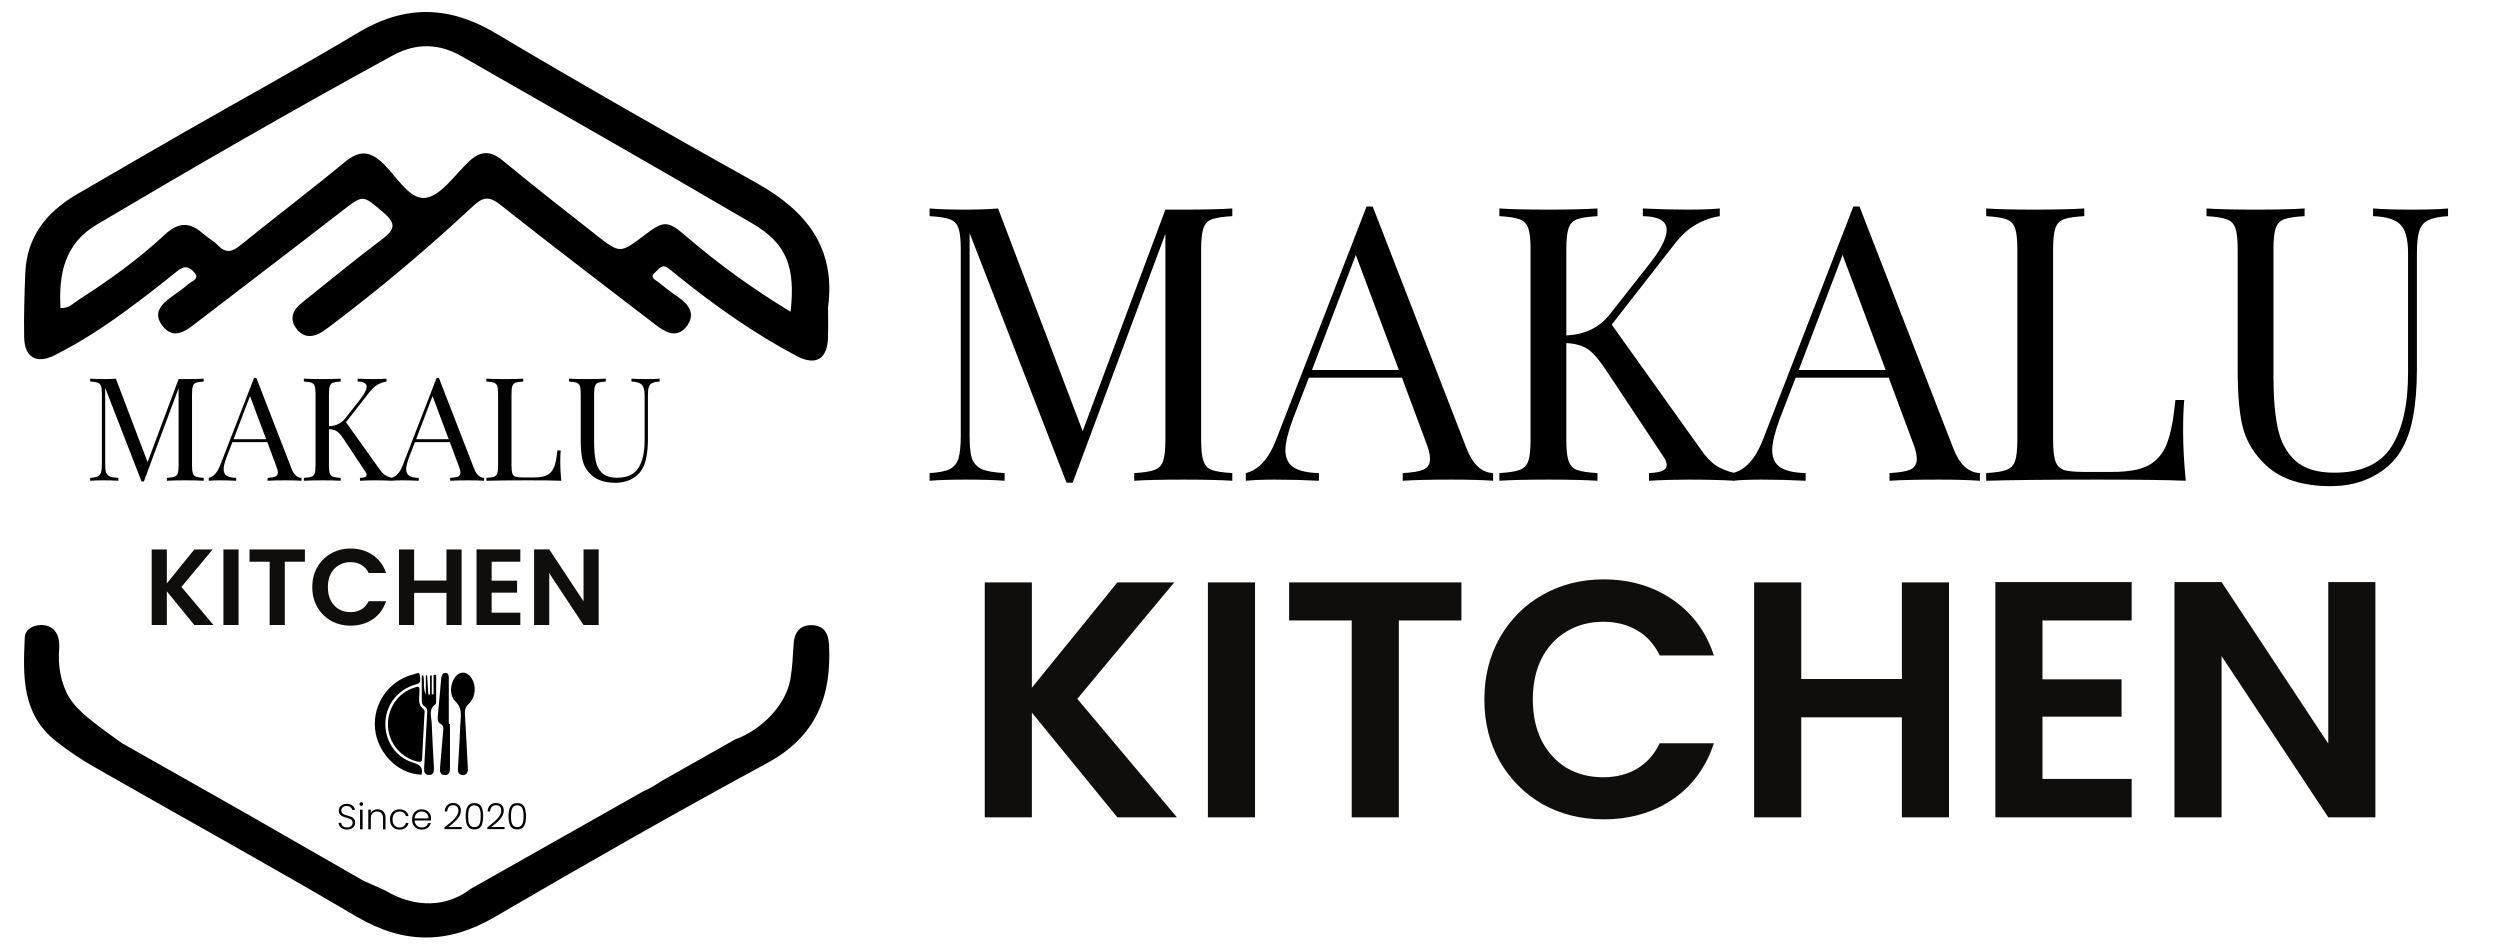 <svg width="208" height="79" viewBox="0 0 208 79" fill="none" xmlns="http://www.w3.org/2000/svg">
<g clip-path="url(#clip0_101:2)">
<path d="M68.894 25.57C68.894 26.41 68.916 27.253 68.889 28.092C68.834 29.879 67.879 30.464 66.283 29.62C62.767 27.761 59.534 25.475 56.439 22.99C56.151 22.759 55.877 22.509 55.575 22.296C55.063 21.924 54.802 22.423 54.51 22.663C53.993 23.081 54.528 23.271 54.77 23.471C55.3 23.901 55.849 24.323 56.416 24.709C57.303 25.317 57.875 26.106 57.18 27.081C56.398 28.174 55.447 27.72 54.574 27.044C50.266 23.725 45.923 20.45 41.666 17.067C40.711 16.305 40.208 16.355 39.352 17.153C35.686 20.573 31.859 23.811 27.853 26.845C27.515 27.099 27.186 27.362 26.829 27.593C26.075 28.083 25.293 28.137 24.703 27.394C24.049 26.577 24.324 25.824 25.092 25.208C27.318 23.43 29.522 21.616 31.795 19.901C32.823 19.126 33.011 18.627 31.913 17.693C30.172 16.21 30.258 16.16 28.462 17.548C24.369 20.718 20.25 23.847 16.148 26.999C15.293 27.657 14.384 28.21 13.533 27.131C12.674 26.042 13.433 25.303 14.31 24.663C14.781 24.323 15.266 23.997 15.7 23.611C15.993 23.353 16.711 23.199 16.075 22.568C15.604 22.101 15.239 22.155 14.731 22.568C13.3 23.734 11.832 24.863 10.342 25.951C8.508 27.294 6.593 28.518 4.562 29.548C3.049 30.314 2.048 29.756 2.011 28.083C1.975 26.301 2.034 24.509 2.103 22.727C2.221 19.706 3.863 17.639 6.4 16.165C9.414 14.414 12.427 12.659 15.454 10.926C20.222 8.196 25.046 5.561 29.76 2.736C33.66 0.396 37.327 0.437 41.245 2.768C48.415 7.035 55.671 11.171 62.964 15.235C67.101 17.548 69.552 20.636 68.894 25.57ZM65.78 25.938C66.182 22.215 65.469 20.278 62.621 18.609C54.596 13.902 46.499 9.321 38.429 4.691C36.527 3.598 34.616 3.557 32.686 4.609C24.374 9.14 16.18 13.87 8.042 18.691C5.376 20.269 4.873 22.795 5.033 25.625C5.719 25.679 6.085 25.239 6.51 24.967C9.048 23.335 11.503 21.584 13.707 19.525C14.818 18.487 15.787 18.441 16.889 19.434C17.282 19.788 17.772 20.038 18.133 20.414C18.796 21.103 19.322 20.958 20.012 20.396C22.883 18.069 25.837 15.838 28.686 13.484C29.787 12.577 30.652 12.496 31.731 13.466C32.933 14.546 33.994 16.595 35.343 16.468C36.66 16.346 37.834 14.541 39.028 13.425C39.965 12.546 40.797 12.509 41.812 13.344C44.382 15.457 46.997 17.516 49.617 19.566C51.588 21.112 51.606 21.094 53.632 19.557C55.268 18.314 55.561 18.341 57.161 19.72C59.804 21.992 62.621 24.024 65.78 25.938Z" fill="black"/>
<path d="M68.975 53.636C68.925 52.652 68.513 52 67.473 52.014C66.525 52.027 66.09 52.643 66.031 53.551C65.967 54.535 65.93 55.533 65.76 56.503C65.385 58.665 63.379 60.719 61.149 61.528L55.049 64.975C54.49 65.348 53.977 65.654 53.455 65.874L39.149 73.96C38.686 74.315 38.191 74.593 37.674 74.791C36.483 75.245 35.169 75.281 33.841 74.885H33.836C33.232 74.706 32.623 74.436 32.018 74.072L30.228 73.272L20.427 67.649L10.197 61.861C10.087 61.784 9.926 61.672 9.734 61.537C7.284 59.771 6.103 58.867 5.493 57.528C5.031 56.508 4.82 55.335 4.921 53.973C4.944 53.667 4.926 53.339 4.843 53.043C4.651 52.359 4.138 52 3.433 52C2.727 52.005 2.086 52.368 2.059 53.056C1.921 56.202 1.784 59.393 4.651 61.658C5.64 62.44 6.693 63.16 7.788 63.784C15.074 67.951 22.433 72.004 29.664 76.261C33.594 78.571 37.248 78.58 41.173 76.288C48.651 71.928 56.171 67.627 63.787 63.51C67.922 61.281 69.2 57.919 68.975 53.636Z" fill="black"/>
<path d="M34.886 57.859C34.853 58.285 34.838 58.706 35.231 58.998C35.369 59.103 35.326 59.252 35.317 59.386C35.255 60.62 35.173 61.854 35.12 63.088C35.106 63.395 35.001 63.419 34.738 63.361C33.379 63.064 32.341 61.83 32.279 60.409C32.212 58.95 33.13 57.615 34.48 57.209C34.924 57.07 34.924 57.07 34.886 57.859Z" fill="black"/>
<path d="M35.078 64.452C32.992 64.418 31.159 62.414 31.183 60.194C31.203 58.228 32.58 56.51 34.484 56.085C34.633 56.051 34.905 55.86 34.924 56.18C34.939 56.429 35.106 56.797 34.68 56.922C34.566 56.955 34.446 56.989 34.331 57.027C32.949 57.52 32.049 58.797 32.059 60.266C32.068 61.711 32.949 63.002 34.331 63.438C34.886 63.61 35.226 63.796 35.078 64.452Z" fill="black"/>
<path d="M38.24 61.557C38.264 61.055 38.273 60.548 38.316 60.046C38.364 59.424 38.422 58.859 37.876 58.338C37.383 57.869 37.446 56.955 37.828 56.391C38.221 55.812 38.843 55.822 39.225 56.415C39.656 57.084 39.579 58.003 38.986 58.572C38.728 58.816 38.661 59.065 38.68 59.4C38.771 60.873 38.843 62.352 38.919 63.83C38.929 64.021 38.957 64.217 38.804 64.371C38.68 64.495 38.527 64.519 38.369 64.461C38.13 64.375 38.087 64.179 38.101 63.954C38.149 63.155 38.192 62.356 38.24 61.557Z" fill="black"/>
<path d="M37.436 60.232C37.436 61.452 37.436 62.672 37.436 63.892C37.436 64.194 37.403 64.49 37.025 64.485C36.608 64.481 36.584 64.17 36.613 63.849C36.699 62.844 36.781 61.835 36.871 60.83C36.895 60.582 36.919 60.361 36.637 60.213C36.431 60.108 36.403 59.878 36.422 59.658C36.513 58.601 36.608 57.544 36.704 56.482C36.704 56.463 36.704 56.448 36.709 56.429C36.766 56.233 36.8 55.975 37.068 55.989C37.355 56.003 37.34 56.257 37.34 56.467C37.345 57.721 37.34 58.974 37.34 60.228C37.379 60.232 37.407 60.232 37.436 60.232Z" fill="black"/>
<path d="M35.216 56.185C35.341 56.711 35.173 57.261 35.427 57.788C35.427 57.252 35.427 56.721 35.427 56.185C35.46 56.185 35.498 56.185 35.532 56.18C35.565 56.716 35.604 57.252 35.637 57.788C35.685 57.783 35.733 57.783 35.781 57.778C35.781 57.252 35.781 56.726 35.781 56.204C35.828 56.204 35.876 56.199 35.924 56.199C35.924 56.721 35.924 57.242 35.924 57.769C35.972 57.769 36.025 57.773 36.072 57.773C36.072 57.233 36.072 56.692 36.072 56.147C36.144 56.147 36.216 56.147 36.288 56.142C36.288 56.907 36.288 57.673 36.288 58.438C36.288 58.486 36.273 58.558 36.24 58.582C35.623 59.022 35.9 59.644 35.919 60.199C35.962 61.414 36.039 62.634 36.101 63.849C36.116 64.165 36.111 64.49 35.685 64.476C35.269 64.461 35.274 64.141 35.293 63.825C35.379 62.347 35.455 60.869 35.537 59.395C35.551 59.151 35.589 58.917 35.312 58.764C35.135 58.668 35.092 58.458 35.092 58.261C35.092 57.568 35.092 56.874 35.092 56.185C35.13 56.185 35.173 56.185 35.216 56.185Z" fill="black"/>
<path d="M28.876 69.021C28.738 69.021 28.616 68.997 28.51 68.949C28.406 68.901 28.324 68.834 28.264 68.748C28.204 68.662 28.172 68.566 28.168 68.46H28.39C28.4 68.562 28.445 68.652 28.525 68.73C28.605 68.806 28.722 68.844 28.876 68.844C29.018 68.844 29.13 68.808 29.212 68.736C29.296 68.662 29.338 68.569 29.338 68.457C29.338 68.367 29.315 68.295 29.269 68.241C29.223 68.185 29.166 68.144 29.098 68.118C29.03 68.09 28.936 68.06 28.816 68.028C28.676 67.99 28.565 67.953 28.483 67.917C28.401 67.881 28.331 67.825 28.273 67.749C28.215 67.673 28.186 67.57 28.186 67.44C28.186 67.332 28.214 67.236 28.27 67.152C28.326 67.066 28.405 66.999 28.507 66.951C28.609 66.903 28.726 66.879 28.858 66.879C29.052 66.879 29.208 66.927 29.326 67.023C29.446 67.117 29.515 67.239 29.533 67.389H29.305C29.291 67.303 29.244 67.227 29.164 67.161C29.084 67.093 28.976 67.059 28.84 67.059C28.714 67.059 28.609 67.093 28.525 67.161C28.441 67.227 28.399 67.318 28.399 67.434C28.399 67.522 28.422 67.593 28.468 67.647C28.514 67.701 28.571 67.742 28.639 67.77C28.709 67.798 28.803 67.828 28.921 67.86C29.057 67.898 29.167 67.936 29.251 67.974C29.335 68.01 29.406 68.066 29.464 68.142C29.522 68.218 29.551 68.32 29.551 68.448C29.551 68.546 29.525 68.639 29.473 68.727C29.421 68.815 29.344 68.886 29.242 68.94C29.14 68.994 29.018 69.021 28.876 69.021ZM30.062 67.053C30.02 67.053 29.984 67.038 29.954 67.008C29.924 66.978 29.909 66.941 29.909 66.897C29.909 66.853 29.924 66.817 29.954 66.789C29.984 66.759 30.02 66.744 30.062 66.744C30.104 66.744 30.14 66.759 30.17 66.789C30.2 66.817 30.215 66.853 30.215 66.897C30.215 66.941 30.2 66.978 30.17 67.008C30.14 67.038 30.104 67.053 30.062 67.053ZM30.167 67.362V69H29.957V67.362H30.167ZM31.41 67.332C31.606 67.332 31.766 67.393 31.89 67.515C32.014 67.635 32.076 67.81 32.076 68.04V69H31.869V68.064C31.869 67.886 31.824 67.75 31.734 67.656C31.646 67.562 31.525 67.515 31.371 67.515C31.213 67.515 31.087 67.565 30.993 67.665C30.899 67.765 30.852 67.912 30.852 68.106V69H30.642V67.362H30.852V67.641C30.904 67.541 30.979 67.465 31.077 67.413C31.175 67.359 31.286 67.332 31.41 67.332ZM32.445 68.181C32.445 68.011 32.479 67.863 32.547 67.737C32.615 67.609 32.709 67.511 32.829 67.443C32.949 67.373 33.086 67.338 33.24 67.338C33.442 67.338 33.608 67.388 33.738 67.488C33.87 67.588 33.955 67.724 33.993 67.896H33.768C33.74 67.778 33.679 67.686 33.585 67.62C33.493 67.552 33.378 67.518 33.24 67.518C33.13 67.518 33.031 67.543 32.943 67.593C32.855 67.643 32.785 67.718 32.733 67.818C32.683 67.916 32.658 68.037 32.658 68.181C32.658 68.325 32.683 68.447 32.733 68.547C32.785 68.647 32.855 68.722 32.943 68.772C33.031 68.822 33.13 68.847 33.24 68.847C33.378 68.847 33.493 68.814 33.585 68.748C33.679 68.68 33.74 68.586 33.768 68.466H33.993C33.955 68.634 33.87 68.769 33.738 68.871C33.606 68.973 33.44 69.024 33.24 69.024C33.086 69.024 32.949 68.99 32.829 68.922C32.709 68.852 32.615 68.754 32.547 68.628C32.479 68.5 32.445 68.351 32.445 68.181ZM35.863 68.097C35.863 68.169 35.861 68.224 35.857 68.262H34.498C34.504 68.386 34.534 68.492 34.588 68.58C34.642 68.668 34.713 68.735 34.801 68.781C34.889 68.825 34.985 68.847 35.089 68.847C35.225 68.847 35.339 68.814 35.431 68.748C35.525 68.682 35.587 68.593 35.617 68.481H35.839C35.799 68.641 35.713 68.772 35.581 68.874C35.451 68.974 35.287 69.024 35.089 69.024C34.935 69.024 34.797 68.99 34.675 68.922C34.553 68.852 34.457 68.754 34.387 68.628C34.319 68.5 34.285 68.351 34.285 68.181C34.285 68.011 34.319 67.862 34.387 67.734C34.455 67.606 34.55 67.508 34.672 67.44C34.794 67.372 34.933 67.338 35.089 67.338C35.245 67.338 35.381 67.372 35.497 67.44C35.615 67.508 35.705 67.6 35.767 67.716C35.831 67.83 35.863 67.957 35.863 68.097ZM35.65 68.091C35.652 67.969 35.627 67.865 35.575 67.779C35.525 67.693 35.456 67.628 35.368 67.584C35.28 67.54 35.184 67.518 35.08 67.518C34.924 67.518 34.791 67.568 34.681 67.668C34.571 67.768 34.51 67.909 34.498 68.091H35.65ZM36.983 68.835C37.351 68.559 37.635 68.312 37.835 68.094C38.037 67.874 38.138 67.659 38.138 67.449C38.138 67.311 38.103 67.201 38.033 67.119C37.965 67.035 37.853 66.993 37.697 66.993C37.545 66.993 37.427 67.041 37.343 67.137C37.261 67.231 37.215 67.357 37.205 67.515H37.001C37.013 67.293 37.081 67.121 37.205 66.999C37.331 66.875 37.495 66.813 37.697 66.813C37.891 66.813 38.048 66.868 38.168 66.978C38.288 67.086 38.348 67.24 38.348 67.44C38.348 67.682 38.247 67.917 38.045 68.145C37.845 68.371 37.598 68.592 37.304 68.808H38.414V68.985H36.983V68.835ZM38.742 67.905C38.742 67.561 38.795 67.294 38.901 67.104C39.007 66.914 39.197 66.819 39.471 66.819C39.745 66.819 39.935 66.914 40.041 67.104C40.147 67.294 40.2 67.561 40.2 67.905C40.2 68.255 40.147 68.526 40.041 68.718C39.935 68.91 39.745 69.006 39.471 69.006C39.195 69.006 39.004 68.91 38.898 68.718C38.794 68.526 38.742 68.255 38.742 67.905ZM39.993 67.905C39.993 67.719 39.98 67.562 39.954 67.434C39.928 67.306 39.877 67.203 39.801 67.125C39.725 67.047 39.615 67.008 39.471 67.008C39.327 67.008 39.217 67.047 39.141 67.125C39.065 67.203 39.014 67.306 38.988 67.434C38.962 67.562 38.949 67.719 38.949 67.905C38.949 68.097 38.962 68.258 38.988 68.388C39.014 68.516 39.065 68.619 39.141 68.697C39.217 68.775 39.327 68.814 39.471 68.814C39.615 68.814 39.725 68.775 39.801 68.697C39.877 68.619 39.928 68.516 39.954 68.388C39.98 68.258 39.993 68.097 39.993 67.905ZM40.548 68.835C40.916 68.559 41.2 68.312 41.401 68.094C41.602 67.874 41.703 67.659 41.703 67.449C41.703 67.311 41.669 67.201 41.599 67.119C41.531 67.035 41.419 66.993 41.263 66.993C41.111 66.993 40.992 67.041 40.908 67.137C40.827 67.231 40.781 67.357 40.77 67.515H40.566C40.578 67.293 40.647 67.121 40.77 66.999C40.897 66.875 41.06 66.813 41.263 66.813C41.456 66.813 41.614 66.868 41.733 66.978C41.853 67.086 41.913 67.24 41.913 67.44C41.913 67.682 41.812 67.917 41.611 68.145C41.41 68.371 41.163 68.592 40.87 68.808H41.98V68.985H40.548V68.835ZM42.307 67.905C42.307 67.561 42.36 67.294 42.466 67.104C42.572 66.914 42.762 66.819 43.036 66.819C43.31 66.819 43.5 66.914 43.606 67.104C43.712 67.294 43.765 67.561 43.765 67.905C43.765 68.255 43.712 68.526 43.606 68.718C43.5 68.91 43.31 69.006 43.036 69.006C42.76 69.006 42.569 68.91 42.463 68.718C42.359 68.526 42.307 68.255 42.307 67.905ZM43.558 67.905C43.558 67.719 43.545 67.562 43.519 67.434C43.493 67.306 43.442 67.203 43.366 67.125C43.29 67.047 43.18 67.008 43.036 67.008C42.892 67.008 42.782 67.047 42.706 67.125C42.63 67.203 42.579 67.306 42.553 67.434C42.527 67.562 42.514 67.719 42.514 67.905C42.514 68.097 42.527 68.258 42.553 68.388C42.579 68.516 42.63 68.619 42.706 68.697C42.782 68.775 42.892 68.814 43.036 68.814C43.18 68.814 43.29 68.775 43.366 68.697C43.442 68.619 43.493 68.516 43.519 68.388C43.545 68.258 43.558 68.097 43.558 67.905Z" fill="black"/>
<path d="M16.948 31.744C16.66 31.76 16.448 31.792 16.312 31.84C16.184 31.888 16.096 31.98 16.048 32.116C16 32.252 15.976 32.472 15.976 32.776V38.728C15.976 39.032 16 39.252 16.048 39.388C16.096 39.524 16.184 39.616 16.312 39.664C16.448 39.712 16.66 39.744 16.948 39.76V40C16.58 39.976 16.072 39.964 15.424 39.964C14.736 39.964 14.224 39.976 13.888 40V39.76C14.176 39.744 14.384 39.712 14.512 39.664C14.648 39.616 14.74 39.524 14.788 39.388C14.836 39.252 14.86 39.032 14.86 38.728V32.296L11.968 40.06H11.776L8.752 32.272V38.608C8.752 38.92 8.776 39.152 8.824 39.304C8.88 39.456 8.984 39.568 9.136 39.64C9.288 39.704 9.524 39.744 9.844 39.76V40C9.556 39.976 9.148 39.964 8.62 39.964C8.14 39.964 7.768 39.976 7.504 40V39.76C7.784 39.744 7.992 39.704 8.128 39.64C8.264 39.568 8.356 39.456 8.404 39.304C8.452 39.144 8.476 38.912 8.476 38.608V32.776C8.476 32.472 8.452 32.252 8.404 32.116C8.356 31.98 8.264 31.888 8.128 31.84C8 31.792 7.792 31.76 7.504 31.744V31.504C7.768 31.528 8.14 31.54 8.62 31.54C9.036 31.54 9.376 31.528 9.64 31.504L12.28 38.452L14.86 31.54H15.424C16.072 31.54 16.58 31.528 16.948 31.504V31.744ZM24.257 38.992C24.449 39.488 24.725 39.744 25.085 39.76V40C24.765 39.976 24.337 39.964 23.801 39.964C23.113 39.964 22.601 39.976 22.265 40V39.76C22.569 39.744 22.785 39.708 22.913 39.652C23.049 39.588 23.117 39.476 23.117 39.316C23.117 39.18 23.069 38.992 22.973 38.752L22.241 36.784H19.337L18.845 38.056C18.685 38.488 18.605 38.816 18.605 39.04C18.605 39.288 18.689 39.468 18.857 39.58C19.033 39.692 19.297 39.752 19.649 39.76V40C19.193 39.976 18.733 39.964 18.269 39.964C17.909 39.964 17.609 39.976 17.369 40V39.76C17.769 39.664 18.085 39.316 18.317 38.716L21.137 31.444H21.329L24.257 38.992ZM22.145 36.544L20.801 32.956L19.433 36.544H22.145ZM31.569 39.028C31.705 39.228 31.853 39.388 32.013 39.508C32.181 39.62 32.385 39.704 32.625 39.76V40C32.241 39.976 31.761 39.964 31.185 39.964C30.753 39.964 30.341 39.976 29.949 40V39.76C30.141 39.752 30.281 39.728 30.369 39.688C30.457 39.648 30.501 39.588 30.501 39.508C30.501 39.428 30.461 39.332 30.381 39.22L28.629 36.58C28.397 36.228 28.201 36 28.041 35.896C27.881 35.784 27.657 35.72 27.369 35.704V38.728C27.369 39.032 27.393 39.252 27.441 39.388C27.489 39.524 27.577 39.616 27.705 39.664C27.841 39.712 28.053 39.744 28.341 39.76V40C27.973 39.976 27.465 39.964 26.817 39.964C26.129 39.964 25.617 39.976 25.281 40V39.76C25.569 39.744 25.777 39.712 25.905 39.664C26.041 39.616 26.133 39.524 26.181 39.388C26.229 39.252 26.253 39.032 26.253 38.728V32.776C26.253 32.472 26.229 32.252 26.181 32.116C26.133 31.98 26.041 31.888 25.905 31.84C25.777 31.792 25.569 31.76 25.281 31.744V31.504C25.617 31.528 26.129 31.54 26.817 31.54C27.457 31.54 27.965 31.528 28.341 31.504V31.744C28.053 31.76 27.841 31.792 27.705 31.84C27.577 31.888 27.489 31.98 27.441 32.116C27.393 32.252 27.369 32.472 27.369 32.776V35.464C27.953 35.44 28.409 35.216 28.737 34.792L29.889 33.328C30.297 32.824 30.501 32.44 30.501 32.176C30.501 31.896 30.253 31.752 29.757 31.744V31.504C30.213 31.528 30.673 31.54 31.137 31.54C31.577 31.54 31.917 31.528 32.157 31.504V31.744C31.893 31.784 31.645 31.872 31.413 32.008C31.181 32.136 30.957 32.34 30.741 32.62L28.785 35.128L31.569 39.028ZM39.445 38.992C39.637 39.488 39.913 39.744 40.273 39.76V40C39.953 39.976 39.525 39.964 38.989 39.964C38.301 39.964 37.789 39.976 37.453 40V39.76C37.757 39.744 37.973 39.708 38.101 39.652C38.237 39.588 38.305 39.476 38.305 39.316C38.305 39.18 38.257 38.992 38.161 38.752L37.429 36.784H34.525L34.033 38.056C33.873 38.488 33.793 38.816 33.793 39.04C33.793 39.288 33.877 39.468 34.045 39.58C34.221 39.692 34.485 39.752 34.837 39.76V40C34.381 39.976 33.921 39.964 33.457 39.964C33.097 39.964 32.797 39.976 32.557 40V39.76C32.957 39.664 33.273 39.316 33.505 38.716L36.325 31.444H36.517L39.445 38.992ZM37.333 36.544L35.989 32.956L34.621 36.544H37.333ZM43.529 31.744C43.241 31.76 43.029 31.792 42.893 31.84C42.765 31.888 42.677 31.98 42.629 32.116C42.581 32.252 42.557 32.472 42.557 32.776V38.728C42.557 39.032 42.581 39.252 42.629 39.388C42.677 39.524 42.765 39.616 42.893 39.664C43.029 39.704 43.241 39.724 43.529 39.724H44.405C44.901 39.724 45.277 39.656 45.533 39.52C45.797 39.376 45.989 39.148 46.109 38.836C46.229 38.524 46.317 38.072 46.373 37.48H46.649C46.625 37.728 46.613 38.056 46.613 38.464C46.613 38.92 46.641 39.432 46.697 40C46.153 39.976 45.237 39.964 43.949 39.964C42.413 39.964 41.253 39.976 40.469 40V39.76C40.757 39.744 40.965 39.712 41.093 39.664C41.229 39.616 41.321 39.524 41.369 39.388C41.417 39.252 41.441 39.032 41.441 38.728V32.776C41.441 32.472 41.417 32.252 41.369 32.116C41.321 31.98 41.229 31.888 41.093 31.84C40.965 31.792 40.757 31.76 40.469 31.744V31.504C40.805 31.528 41.317 31.54 42.005 31.54C42.645 31.54 43.153 31.528 43.529 31.504V31.744ZM54.88 31.744C54.599 31.76 54.392 31.804 54.255 31.876C54.12 31.94 54.028 32.052 53.98 32.212C53.931 32.364 53.907 32.592 53.907 32.896V36.508C53.907 37.084 53.867 37.58 53.788 37.996C53.715 38.404 53.592 38.756 53.416 39.052C53.215 39.396 52.919 39.668 52.528 39.868C52.144 40.068 51.708 40.168 51.219 40.168C50.34 40.168 49.667 39.952 49.203 39.52C48.852 39.192 48.615 38.82 48.495 38.404C48.376 37.988 48.316 37.368 48.316 36.544V32.776C48.316 32.472 48.291 32.252 48.243 32.116C48.196 31.98 48.103 31.888 47.968 31.84C47.84 31.792 47.632 31.76 47.343 31.744V31.504C47.679 31.528 48.191 31.54 48.88 31.54C49.528 31.54 50.035 31.528 50.404 31.504V31.744C50.115 31.76 49.904 31.792 49.767 31.84C49.639 31.888 49.551 31.98 49.504 32.116C49.456 32.252 49.431 32.472 49.431 32.776V36.748C49.431 37.388 49.475 37.92 49.563 38.344C49.651 38.768 49.831 39.108 50.103 39.364C50.383 39.62 50.791 39.748 51.328 39.748C52.175 39.748 52.772 39.476 53.115 38.932C53.459 38.388 53.632 37.624 53.632 36.64V32.896C53.632 32.464 53.551 32.168 53.392 32.008C53.239 31.848 52.956 31.76 52.539 31.744V31.504C52.828 31.528 53.236 31.54 53.764 31.54C54.243 31.54 54.615 31.528 54.88 31.504V31.744Z" fill="black"/>
<path d="M102.528 17.984C101.76 18.027 101.195 18.112 100.832 18.24C100.491 18.368 100.256 18.613 100.128 18.976C100 19.339 99.936 19.925 99.936 20.736V36.608C99.936 37.419 100 38.005 100.128 38.368C100.256 38.731 100.491 38.976 100.832 39.104C101.195 39.232 101.76 39.317 102.528 39.36V40C101.547 39.936 100.192 39.904 98.464 39.904C96.629 39.904 95.264 39.936 94.368 40V39.36C95.136 39.317 95.691 39.232 96.032 39.104C96.395 38.976 96.64 38.731 96.768 38.368C96.896 38.005 96.96 37.419 96.96 36.608V19.456L89.248 40.16H88.736L80.672 19.392V36.288C80.672 37.12 80.736 37.739 80.864 38.144C81.013 38.549 81.291 38.848 81.696 39.04C82.101 39.211 82.731 39.317 83.584 39.36V40C82.816 39.936 81.728 39.904 80.32 39.904C79.04 39.904 78.048 39.936 77.344 40V39.36C78.091 39.317 78.645 39.211 79.008 39.04C79.371 38.848 79.616 38.549 79.744 38.144C79.872 37.717 79.936 37.099 79.936 36.288V20.736C79.936 19.925 79.872 19.339 79.744 18.976C79.616 18.613 79.371 18.368 79.008 18.24C78.667 18.112 78.112 18.027 77.344 17.984V17.344C78.048 17.408 79.04 17.44 80.32 17.44C81.429 17.44 82.336 17.408 83.04 17.344L90.08 35.872L96.96 17.44H98.464C100.192 17.44 101.547 17.408 102.528 17.344V17.984ZM122.019 37.312C122.531 38.635 123.267 39.317 124.227 39.36V40C123.374 39.936 122.232 39.904 120.803 39.904C118.968 39.904 117.603 39.936 116.707 40V39.36C117.518 39.317 118.094 39.221 118.435 39.072C118.798 38.901 118.979 38.603 118.979 38.176C118.979 37.813 118.851 37.312 118.595 36.672L116.643 31.424H108.899L107.587 34.816C107.16 35.968 106.947 36.843 106.947 37.44C106.947 38.101 107.171 38.581 107.619 38.88C108.088 39.179 108.792 39.339 109.731 39.36V40C108.515 39.936 107.288 39.904 106.051 39.904C105.091 39.904 104.291 39.936 103.651 40V39.36C104.718 39.104 105.56 38.176 106.179 36.576L113.699 17.184H114.211L122.019 37.312ZM116.387 30.784L112.803 21.216L109.155 30.784H116.387ZM141.518 37.408C141.881 37.941 142.276 38.368 142.702 38.688C143.15 38.987 143.694 39.211 144.334 39.36V40C143.31 39.936 142.03 39.904 140.494 39.904C139.342 39.904 138.244 39.936 137.198 40V39.36C137.71 39.339 138.084 39.275 138.318 39.168C138.553 39.061 138.67 38.901 138.67 38.688C138.67 38.475 138.564 38.219 138.35 37.92L133.678 30.88C133.06 29.941 132.537 29.333 132.11 29.056C131.684 28.757 131.086 28.587 130.318 28.544V36.608C130.318 37.419 130.382 38.005 130.51 38.368C130.638 38.731 130.873 38.976 131.214 39.104C131.577 39.232 132.142 39.317 132.91 39.36V40C131.929 39.936 130.574 39.904 128.846 39.904C127.012 39.904 125.646 39.936 124.75 40V39.36C125.518 39.317 126.073 39.232 126.414 39.104C126.777 38.976 127.022 38.731 127.15 38.368C127.278 38.005 127.342 37.419 127.342 36.608V20.736C127.342 19.925 127.278 19.339 127.15 18.976C127.022 18.613 126.777 18.368 126.414 18.24C126.073 18.112 125.518 18.027 124.75 17.984V17.344C125.646 17.408 127.012 17.44 128.846 17.44C130.553 17.44 131.908 17.408 132.91 17.344V17.984C132.142 18.027 131.577 18.112 131.214 18.24C130.873 18.368 130.638 18.613 130.51 18.976C130.382 19.339 130.318 19.925 130.318 20.736V27.904C131.876 27.84 133.092 27.243 133.966 26.112L137.038 22.208C138.126 20.864 138.67 19.84 138.67 19.136C138.67 18.389 138.009 18.005 136.686 17.984V17.344C137.902 17.408 139.129 17.44 140.366 17.44C141.54 17.44 142.446 17.408 143.086 17.344V17.984C142.382 18.091 141.721 18.325 141.102 18.688C140.484 19.029 139.886 19.573 139.31 20.32L134.094 27.008L141.518 37.408ZM162.519 37.312C163.031 38.635 163.767 39.317 164.727 39.36V40C163.874 39.936 162.732 39.904 161.303 39.904C159.468 39.904 158.103 39.936 157.207 40V39.36C158.018 39.317 158.594 39.221 158.935 39.072C159.298 38.901 159.479 38.603 159.479 38.176C159.479 37.813 159.351 37.312 159.095 36.672L157.143 31.424H149.399L148.087 34.816C147.66 35.968 147.447 36.843 147.447 37.44C147.447 38.101 147.671 38.581 148.119 38.88C148.588 39.179 149.292 39.339 150.231 39.36V40C149.015 39.936 147.788 39.904 146.551 39.904C145.591 39.904 144.791 39.936 144.151 40V39.36C145.218 39.104 146.06 38.176 146.679 36.576L154.199 17.184H154.711L162.519 37.312ZM156.887 30.784L153.303 21.216L149.655 30.784H156.887ZM173.41 17.984C172.642 18.027 172.077 18.112 171.714 18.24C171.373 18.368 171.138 18.613 171.01 18.976C170.882 19.339 170.818 19.925 170.818 20.736V36.608C170.818 37.419 170.882 38.005 171.01 38.368C171.138 38.731 171.373 38.976 171.714 39.104C172.077 39.211 172.642 39.264 173.41 39.264H175.746C177.069 39.264 178.072 39.083 178.754 38.72C179.458 38.336 179.97 37.728 180.29 36.896C180.61 36.064 180.845 34.859 180.994 33.28H181.73C181.666 33.941 181.634 34.816 181.634 35.904C181.634 37.12 181.709 38.485 181.858 40C180.408 39.936 177.965 39.904 174.53 39.904C170.434 39.904 167.341 39.936 165.25 40V39.36C166.018 39.317 166.573 39.232 166.914 39.104C167.277 38.976 167.522 38.731 167.65 38.368C167.778 38.005 167.842 37.419 167.842 36.608V20.736C167.842 19.925 167.778 19.339 167.65 18.976C167.522 18.613 167.277 18.368 166.914 18.24C166.573 18.112 166.018 18.027 165.25 17.984V17.344C166.146 17.408 167.512 17.44 169.346 17.44C171.053 17.44 172.408 17.408 173.41 17.344V17.984ZM203.679 17.984C202.932 18.027 202.377 18.144 202.015 18.336C201.652 18.507 201.407 18.805 201.279 19.232C201.151 19.637 201.087 20.245 201.087 21.056V30.688C201.087 32.224 200.98 33.547 200.767 34.656C200.575 35.744 200.244 36.683 199.775 37.472C199.241 38.389 198.452 39.115 197.407 39.648C196.383 40.181 195.22 40.448 193.919 40.448C191.572 40.448 189.78 39.872 188.543 38.72C187.604 37.845 186.975 36.853 186.655 35.744C186.335 34.635 186.175 32.981 186.175 30.784V20.736C186.175 19.925 186.111 19.339 185.983 18.976C185.855 18.613 185.609 18.368 185.247 18.24C184.905 18.112 184.351 18.027 183.583 17.984V17.344C184.479 17.408 185.844 17.44 187.679 17.44C189.407 17.44 190.761 17.408 191.743 17.344V17.984C190.975 18.027 190.409 18.112 190.047 18.24C189.705 18.368 189.471 18.613 189.343 18.976C189.215 19.339 189.151 19.925 189.151 20.736V31.328C189.151 33.035 189.268 34.453 189.503 35.584C189.737 36.715 190.217 37.621 190.943 38.304C191.689 38.987 192.777 39.328 194.207 39.328C196.468 39.328 198.057 38.603 198.975 37.152C199.892 35.701 200.351 33.664 200.351 31.04V21.056C200.351 19.904 200.137 19.115 199.711 18.688C199.305 18.261 198.548 18.027 197.439 17.984V17.344C198.207 17.408 199.295 17.44 200.703 17.44C201.983 17.44 202.975 17.408 203.679 17.344V17.984Z" fill="black"/>
<path d="M16.167 52L13.881 49.201V52H12.621V45.718H13.881V48.535L16.167 45.718H17.688L15.096 48.832L17.76 52H16.167ZM19.849 45.718V52H18.589V45.718H19.849ZM25.369 45.718V46.735H23.695V52H22.435V46.735H20.761V45.718H25.369ZM25.982 48.85C25.982 48.232 26.12 47.68 26.396 47.194C26.678 46.702 27.059 46.321 27.539 46.051C28.025 45.775 28.568 45.637 29.168 45.637C29.87 45.637 30.485 45.817 31.013 46.177C31.541 46.537 31.91 47.035 32.12 47.671H30.671C30.527 47.371 30.323 47.146 30.059 46.996C29.801 46.846 29.501 46.771 29.159 46.771C28.793 46.771 28.466 46.858 28.178 47.032C27.896 47.2 27.674 47.44 27.512 47.752C27.356 48.064 27.278 48.43 27.278 48.85C27.278 49.264 27.356 49.63 27.512 49.948C27.674 50.26 27.896 50.503 28.178 50.677C28.466 50.845 28.793 50.929 29.159 50.929C29.501 50.929 29.801 50.854 30.059 50.704C30.323 50.548 30.527 50.32 30.671 50.02H32.12C31.91 50.662 31.541 51.163 31.013 51.523C30.491 51.877 29.876 52.054 29.168 52.054C28.568 52.054 28.025 51.919 27.539 51.649C27.059 51.373 26.678 50.992 26.396 50.506C26.12 50.02 25.982 49.468 25.982 48.85ZM38.407 45.718V52H37.147V49.327H34.456V52H33.196V45.718H34.456V48.301H37.147V45.718H38.407ZM40.907 46.735V48.31H43.022V49.309H40.907V50.974H43.292V52H39.647V45.709H43.292V46.735H40.907ZM49.81 52H48.55L45.697 47.689V52H44.437V45.709H45.697L48.55 50.029V45.709H49.81V52Z" fill="#0F0E0C"/>
<path d="M92.964 68L85.852 59.292V68H81.932V48.456H85.852V57.22L92.964 48.456H97.696L89.632 58.144L97.92 68H92.964ZM104.418 48.456V68H100.498V48.456H104.418ZM121.591 48.456V51.62H116.383V68H112.463V51.62H107.255V48.456H121.591ZM123.5 58.2C123.5 56.277 123.929 54.56 124.788 53.048C125.665 51.517 126.85 50.332 128.344 49.492C129.856 48.633 131.545 48.204 133.412 48.204C135.596 48.204 137.509 48.764 139.152 49.884C140.794 51.004 141.942 52.553 142.596 54.532H138.088C137.64 53.599 137.005 52.899 136.184 52.432C135.381 51.965 134.448 51.732 133.384 51.732C132.245 51.732 131.228 52.003 130.332 52.544C129.454 53.067 128.764 53.813 128.26 54.784C127.774 55.755 127.532 56.893 127.532 58.2C127.532 59.488 127.774 60.627 128.26 61.616C128.764 62.587 129.454 63.343 130.332 63.884C131.228 64.407 132.245 64.668 133.384 64.668C134.448 64.668 135.381 64.435 136.184 63.968C137.005 63.483 137.64 62.773 138.088 61.84H142.596C141.942 63.837 140.794 65.396 139.152 66.516C137.528 67.617 135.614 68.168 133.412 68.168C131.545 68.168 129.856 67.748 128.344 66.908C126.85 66.049 125.665 64.864 124.788 63.352C123.929 61.84 123.5 60.123 123.5 58.2ZM162.156 48.456V68H158.236V59.684H149.864V68H145.944V48.456H149.864V56.492H158.236V48.456H162.156ZM169.934 51.62V56.52H176.514V59.628H169.934V64.808H177.354V68H166.014V48.428H177.354V51.62H169.934ZM197.632 68H193.712L184.836 54.588V68H180.916V48.428H184.836L193.712 61.868V48.428H197.632V68Z" fill="#0F0E0C"/>
</g>
<defs>
<clipPath id="clip0_101:2">
<rect width="208" height="79" fill="white"/>
</clipPath>
</defs>
</svg>
